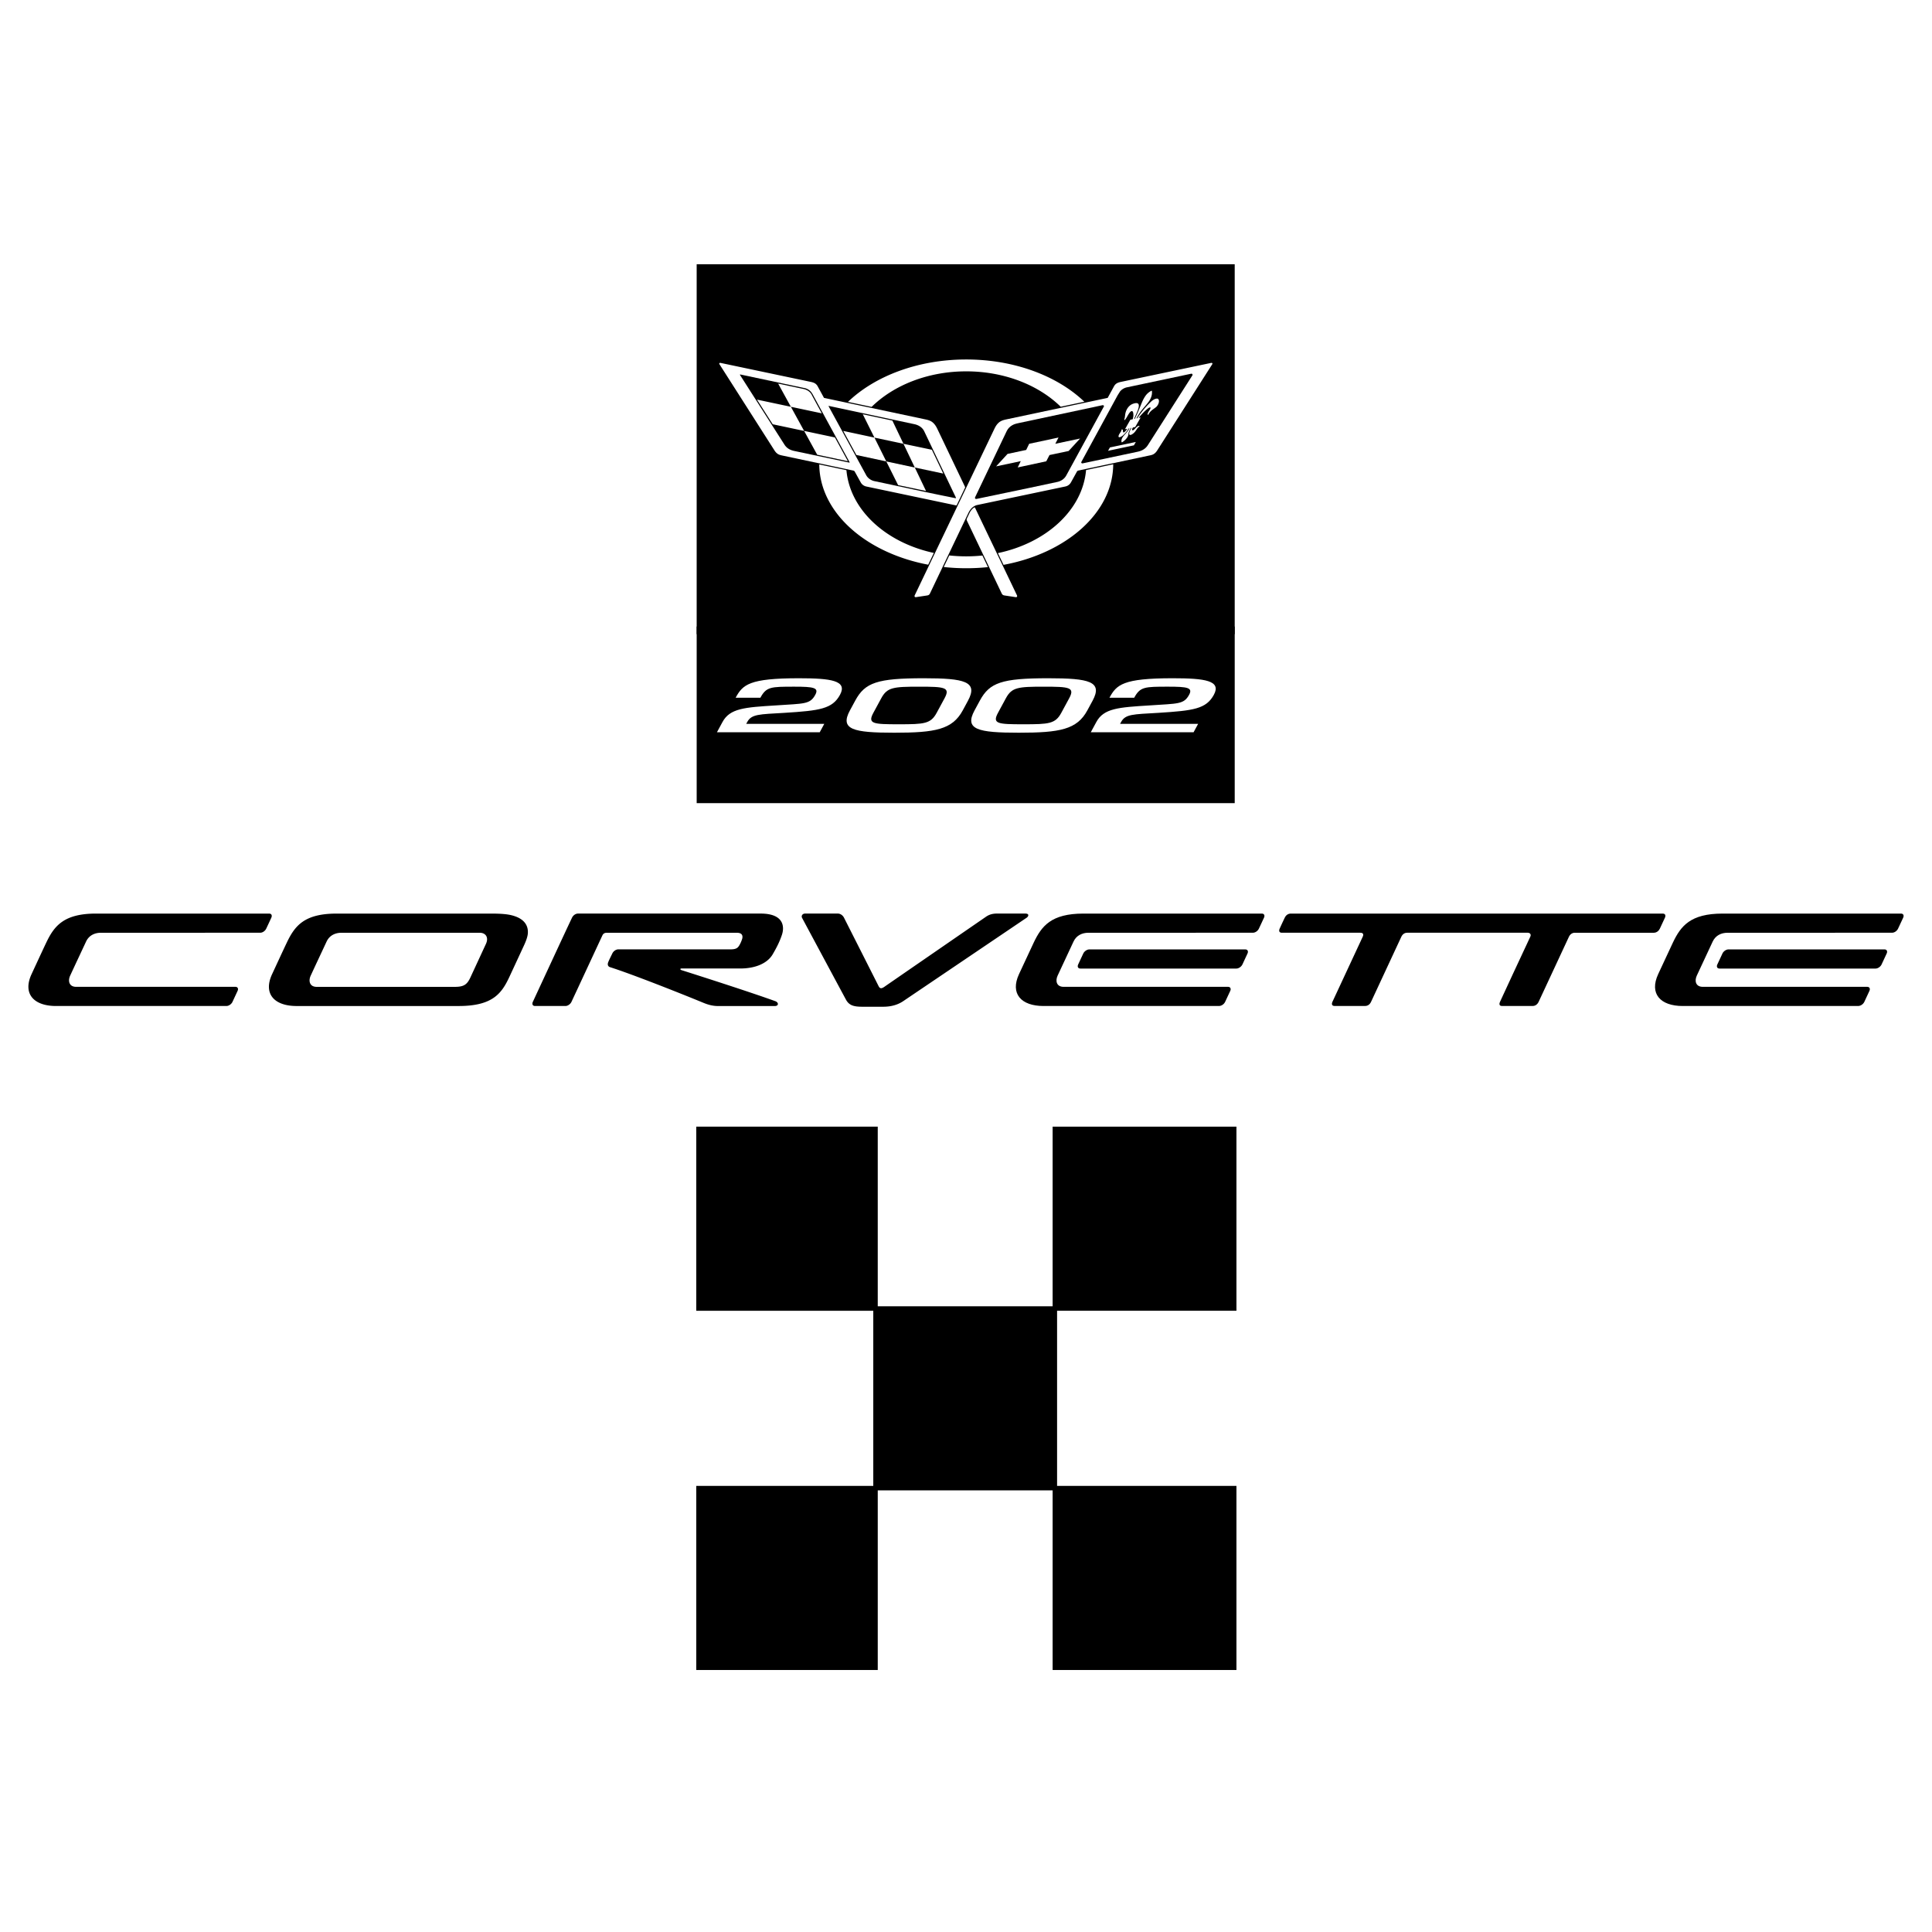 <svg xmlns="http://www.w3.org/2000/svg" width="2500" height="2500" viewBox="0 0 192.756 192.756"><path fill-rule="evenodd" clip-rule="evenodd" fill="#fff" d="M0 0h192.756v192.756H0V0z"/><path fill-rule="evenodd" clip-rule="evenodd" d="M69.467 112.629H87.35v17.922H69.467v-17.922z"/><path fill="none" stroke="#000" stroke-width=".446" stroke-miterlimit="2.613" d="M69.467 112.629H87.35v17.922H69.467"/><path fill-rule="evenodd" clip-rule="evenodd" stroke="#000" stroke-width=".446" stroke-miterlimit="2.613" d="M87.35 130.551h17.892v17.92H87.35v-17.92zM105.244 112.629h17.893v17.922h-17.893v-17.922z"/><path fill-rule="evenodd" clip-rule="evenodd" d="M69.467 148.471H87.35v17.922H69.467v-17.922z"/><path fill="none" stroke="#000" stroke-width=".446" stroke-miterlimit="2.613" d="M69.467 148.471H87.35v17.922H69.467"/><path fill-rule="evenodd" clip-rule="evenodd" stroke="#000" stroke-width=".446" stroke-miterlimit="2.613" d="M105.244 148.471h17.893v17.922h-17.893v-17.922z"/><path d="M102.289 91.146h-2.822c-.455 0-.787.107-1.09.315-.301.207-9.907 6.825-10.114 6.973-.298.213-.469.225-.6-.037-.176-.354-3.341-6.608-3.457-6.839-.116-.23-.357-.412-.621-.412h-3.246c-.295 0-.418.241-.313.436.104.196 4.068 7.586 4.381 8.161.313.572.787.699 1.618.699h2.089c.888 0 1.53-.238 2.014-.566.483-.328 12.108-8.182 12.304-8.317.193-.136.285-.413-.143-.413zM67.984 96.627h5.863c1.584 0 2.737-.552 3.24-1.407.4-.683.7-1.275.924-1.947.284-.853.158-2.126-2.124-2.126H57.67c-.235 0-.482.167-.598.408-.562 1.172-3.223 6.922-3.913 8.405-.088.189-.039.408.218.408h3.037c.238 0 .497-.191.599-.408.522-1.113 2.565-5.511 3.092-6.642.101-.218.289-.257.438-.257h12.953c.52 0 .632.25.56.577a3.118 3.118 0 0 1-.25.602c-.175.325-.341.477-.909.477H61.691c-.216 0-.483.162-.599.409-.116.247-.308.611-.408.867-.101.255-.023.435.177.5 2.219.705 7.104 2.643 9.345 3.568.532.219.992.312 1.441.312h5.646c.423 0 .405-.361.056-.488-2.382-.859-6.576-2.211-9.353-3.094-.174-.059-.13-.164-.012-.164zM52.661 93.148c.071-.827-.379-1.526-1.619-1.832-.447-.111-1.051-.167-2.009-.167h-15.45c-3.228 0-4.17 1.223-4.967 2.894-.459.961-1.071 2.295-1.467 3.145-.912 1.957.21 3.182 2.442 3.182h16.17c3.401 0 4.295-1.262 5.067-2.92.521-1.117 1.348-2.905 1.348-2.905.156-.329.447-.943.485-1.397zm-4.184 1.036c-.203.435-1.031 2.23-1.549 3.345-.332.711-.659.93-1.56.93H31.595c-.697 0-.843-.582-.597-1.117.47-1.02 1.051-2.25 1.586-3.399.286-.613.853-.88 1.482-.88h13.808c.554 0 .923.436.603 1.121zM5.592 100.369c-2.219 0-3.354-1.215-2.442-3.182.346-.748 1.114-2.406 1.466-3.145.786-1.648 1.74-2.894 4.967-2.894h17.269c.225 0 .323.176.218.409s-.395.854-.509 1.093c-.114.239-.368.409-.598.409l-15.896.003c-.629 0-1.196.267-1.481.88C8.051 95.091 7.47 96.321 7 97.341c-.246.535-.1 1.115.597 1.115h15.888c.228 0 .324.182.218.408s-.394.852-.509 1.094c-.115.242-.38.41-.599.41l-17.003.001zM187.125 96.633c.227 0 .494-.182.6-.408l.508-1.093c.105-.226.008-.409-.217-.409h-15.57c-.225 0-.492.184-.598.409l-.51 1.093c-.105.227-.008.408.219.408h15.568z" fill-rule="evenodd" clip-rule="evenodd"/><path d="M167.881 100.369c-2.219 0-3.354-1.215-2.443-3.182.348-.748 1.115-2.406 1.467-3.145.785-1.648 1.74-2.894 4.967-2.894h17.789c.227 0 .324.176.219.409s-.395.854-.51 1.093c-.113.239-.367.409-.598.409l-16.416.003c-.631 0-1.197.267-1.482.88-.535 1.149-1.115 2.379-1.586 3.399-.246.535-.102 1.115.598 1.115h16.406c.228 0 .326.182.219.408s-.395.852-.508 1.094c-.117.242-.381.408-.6.408l-17.522.003zM123.355 96.633c.225 0 .494-.182.6-.408l.508-1.093c.105-.226.008-.409-.219-.409h-15.568c-.225 0-.492.184-.598.409l-.51 1.093c-.105.227-.008.408.217.408h15.57z" fill-rule="evenodd" clip-rule="evenodd"/><path d="M104.109 100.369c-2.217 0-3.354-1.215-2.441-3.182.346-.748 1.115-2.406 1.467-3.145.785-1.648 1.74-2.894 4.967-2.894h17.789c.227 0 .324.176.219.409s-.396.854-.51 1.093-.367.409-.598.409l-16.416.003c-.631 0-1.197.267-1.482.88-.535 1.149-1.115 2.379-1.586 3.399-.246.535-.102 1.115.596 1.115h16.408c.228 0 .324.182.219.408-.107.227-.395.852-.51 1.094s-.379.408-.598.408l-17.524.003zM165.893 91.149h-37.115c-.229 0-.467.127-.598.409s-.414.865-.51 1.093-.045.409.219.409h7.834c.268 0 .354.147.236.398-.672 1.438-2.936 6.292-3.025 6.5-.105.244-.035.408.219.408h3.035c.277 0 .48-.152.6-.408.162-.35 2.367-5.084 3.025-6.501.119-.25.326-.397.576-.397h12.035c.207 0 .371.147.252.399-.672 1.438-2.932 6.277-3.023 6.5-.107.258-.047.408.217.408h3.037c.232 0 .459-.119.6-.408.119-.246 2.348-5.041 3.021-6.489.119-.259.336-.41.59-.41h7.885c.271 0 .494-.184.6-.409l.508-1.093c.104-.226.028-.409-.218-.409zM87.243 43.661l1.183 2.376 2.845.609-1.131-2.368-2.897-.617z" fill-rule="evenodd" clip-rule="evenodd"/><path d="M95.365 49.632l-3.15-6.592c-.214-.453-.65-.647-.97-.716l-8.536-1.822c-.03-.007-.052.008-.038.033l3.756 6.887c.149.266.44.496.801.577 2.822.594 5.257 1.141 8.08 1.7.058.012.088-.004.057-.067zm-2.975-.646l-2.786-.587-1.178-2.363-2.985-.64-1.312-2.404 3.113.668-1.161-2.329 2.951.63 1.107 2.317 2.834.595 1.135 2.374-2.837-.602 1.119 2.341zM84.763 46.109L81.2 39.565c-.091-.167-.165-.325-.283-.464a1.144 1.144 0 0 0-.661-.385l-6.373-1.35c-.054-.011-.075.002-.047.053l4.438 6.956c.309.479.793.58 1.02.628l5.431 1.149c.04.009.054-.012.038-.043zm-3.231-.742l-1.304-2.374-3.134-.665-1.569-2.459 3.381.716-1.271-2.313s2.281.485 2.504.53c.403.083.702.291.855.606.065.134.997 1.831.997 1.831l-3.085-.654 1.322 2.408 3.073.651 1.291 2.371-3.06-.648zM118.828 37.29l-6.375 1.35a1.23 1.23 0 0 0-.701.408l-.244.387-3.639 6.683.029.076c.014.016.049.051.119.036l5.43-1.149c.244-.052.746-.159 1.07-.662l4.467-7.001-.021-.09c-.027-.039-.072-.051-.135-.038zm-5.697 7.141l-2.582.547.188-.336 2.584-.546-.19.335zm2.191-3.799c-.297.23-.457.305-.637.546-.035.05-.074.104-.105.176-.016.032-.068.049-.084-.011-.008-.037.01-.084.023-.115.086-.222.205-.313.266-.499.021-.062-.018-.103-.098-.069-.023.011-.08.03-.164.095a5.707 5.707 0 0 0-.92.943l.199-.042-.541.948-.227.049a.602.602 0 0 0-.086.174c-.035.136.111.106.154.074.074-.057.16-.154.219-.216a.783.783 0 0 1 .242-.188c.094-.037.172.037.086.081a.412.412 0 0 0-.15.129c-.092.121-.154.24-.248.351a1.06 1.06 0 0 1-.377.311c-.105.047-.248.048-.207-.164.043-.223.137-.339.217-.519l-.07.015c-.129.228-.213.439-.225.543a.773.773 0 0 1-.117.387 1.714 1.714 0 0 1-.512.492c-.027.017-.057.011-.064-.029-.047-.242.084-.465.248-.651.199-.222.387-.407.537-.713l-.074.016c-.15.246-.254.386-.453.585a1.172 1.172 0 0 1-.375.271c-.09.036-.225.048-.172-.141.039-.137.123-.234.205-.368.041-.067.08-.127.076-.186-.006-.086.127-.083.139.012.006.046.01.114.018.159.016.093.092.072.148.025.088-.072.213-.219.271-.327l-.225.049.535-.945.23-.05c.082-.213.098-.478.043-.69-.031-.12-.135-.182-.27-.05-.164.157-.271.409-.447.679a.766.766 0 0 1-.109.127c-.027.023-.066.014-.051-.05.014-.047.045-.141.057-.223.023-.148.025-.292.08-.485.098-.344.311-.652.631-.811.184-.083.492-.172.615-.05.131.128.045.422-.02.611-.104.298-.258.606-.387.909l.076-.017c.27-.524.488-1.093.715-1.647.098-.225.238-.509.426-.742.141-.173.354-.33.498-.395.053-.02.062-.017.066.024.049.42-.129.816-.391 1.153-.344.448-.758.819-1.154 1.572l.084-.019a9.241 9.241 0 0 1 1.23-1.512c.176-.187.461-.444.738-.445.113 0 .174.07.191.199.031.221-.121.523-.303.664z" fill-rule="evenodd" clip-rule="evenodd"/><path d="M69.507 63.272h53.68V26.364h-53.68v36.908zm26.895-27.407c4.83 0 9.113 1.658 11.785 4.216l-2.359.5c-2.193-2.15-5.6-3.531-9.426-3.531-3.834 0-7.248 1.387-9.441 3.546l-2.359-.5c2.671-2.567 6.962-4.231 11.8-4.231zm-19.103 9.121l-5.523-8.654c-.038-.066-.009-.145.122-.123l8.98 1.89c.349.071.559.175.711.459l.621 1.139 10.077 2.138c.255.055.475.104.694.254.255.185.411.436.539.705l2.754 5.766c.02.041.02.078.006.104l-.829 1.737c-.013.022-.028.029-.06.024l-8.929-1.88a.835.835 0 0 1-.581-.406l-.6-1.083c-.038-.069-.081-.094-.179-.114l-7.126-1.51c-.186-.047-.422-.083-.677-.446zm4.44 1.35l2.71.575c.347 3.954 3.927 7.224 8.72 8.256l-.562 1.173c-6.232-1.182-10.831-5.21-10.868-10.004zm14.663 10.357c-.762 0-1.512-.042-2.244-.122l.553-1.155a15.832 15.832 0 0 0 3.303.009l.553 1.156c-.706.074-1.428.112-2.165.112zm4.936 2.885l-1.104-.167c-.113-.018-.219-.049-.291-.197l-3.464-7.251c-.038-.08-.053-.139-.013-.225l.257-.542c.121-.258.3-.451.453-.554.037-.026.078-.036.111.031l4.178 8.727c.047.11-.014.197-.127.178zm-1.215-3.223l-.561-1.172c4.838-1.016 8.453-4.307 8.795-8.288l2.709-.574c-.027 4.82-4.654 8.869-10.943 10.034zm20.828-20.023l-5.525 8.654c-.254.363-.488.399-.678.444l-7.125 1.51c-.1.021-.141.045-.18.114-.01.021-.6 1.083-.6 1.083a.834.834 0 0 1-.58.406l-8.738 1.836c-.404.081-.706.387-.892.764-.055.111-3.852 8.071-3.852 8.071-.071.148-.176.18-.29.197l-1.104.167c-.114.019-.173-.068-.127-.178l7.946-16.606c.127-.27.281-.52.537-.705.221-.149.439-.199.695-.254l10.076-2.138.621-1.139c.152-.284.363-.388.713-.459l8.979-1.89c.132-.022.161.057.124.123z" fill-rule="evenodd" clip-rule="evenodd"/><path d="M110.117 40.461c-.025-.034-.072-.047-.119-.035l-8.533 1.821c-.221.048-.766.217-1.023.759l-3.15 6.593c-.033.07-.018.114.002.14.027.038.076.05.141.038l5.334-1.115 2.748-.586c.363-.082.682-.312.852-.615l3.781-6.933-.033-.067zm-3.5 4.534l-1.908.405-.322.623-2.85.614.305-.629-2.459.521 1.141-1.243 1.859-.395.297-.614 2.93-.626-.322.625 2.473-.525-1.144 1.244zM91.705 68.511c-2.559 0-3.189.057-3.779 1.148l-.791 1.461c-.595 1.098-.019 1.141 2.541 1.141 2.541 0 3.181-.043 3.775-1.141l.791-1.461c.591-1.091.005-1.148-2.537-1.148zM104.139 68.511c-2.559 0-3.189.057-3.779 1.148l-.791 1.461c-.594 1.098-.02 1.141 2.541 1.141 2.541 0 3.182-.043 3.775-1.141l.791-1.461c.59-1.091.004-1.148-2.537-1.148z" fill-rule="evenodd" clip-rule="evenodd"/><path d="M123.188 62.508h-53.68v17.62h53.68v-17.62zM83.81 69.316c-.764 1.412-2.019 1.583-5.533 1.804-2.549.15-3.296.121-3.729.919l-.096.179h7.787l-.455.841H71.529l.552-1.02c.74-1.369 2.192-1.468 5.346-1.661 2.809-.192 3.39-.092 3.915-1.062.382-.706-.163-.806-2.087-.806-2.359 0-2.799.007-3.393 1.105h-2.469c.706-1.304 1.344-1.946 6.317-1.946 3.212 0 4.863.236 4.1 1.647zm12.766.593l-.524.969c-1.034 1.911-2.747 2.225-6.831 2.225-4.084 0-5.457-.314-4.423-2.225l.533-.984c.968-1.79 2.184-2.225 6.831-2.225 4.082 0 5.447.329 4.414 2.24zm5.078 3.194c-4.084 0-5.458-.314-4.424-2.225l.533-.984c.969-1.79 2.184-2.225 6.83-2.225 4.084 0 5.449.328 4.416 2.239l-.525.969c-1.033 1.912-2.746 2.226-6.83 2.226zm19.455-3.787c-.764 1.412-2.018 1.583-5.531 1.804-2.551.15-3.297.121-3.729.919l-.098.179h7.787l-.455.841h-10.256l.553-1.02c.74-1.369 2.191-1.468 5.346-1.661 2.809-.192 3.389-.092 3.914-1.062.383-.706-.162-.806-2.088-.806-2.359 0-2.799.007-3.393 1.105h-2.469c.707-1.304 1.344-1.946 6.316-1.946 3.215 0 4.867.236 4.103 1.647z" fill-rule="evenodd" clip-rule="evenodd"/></svg>